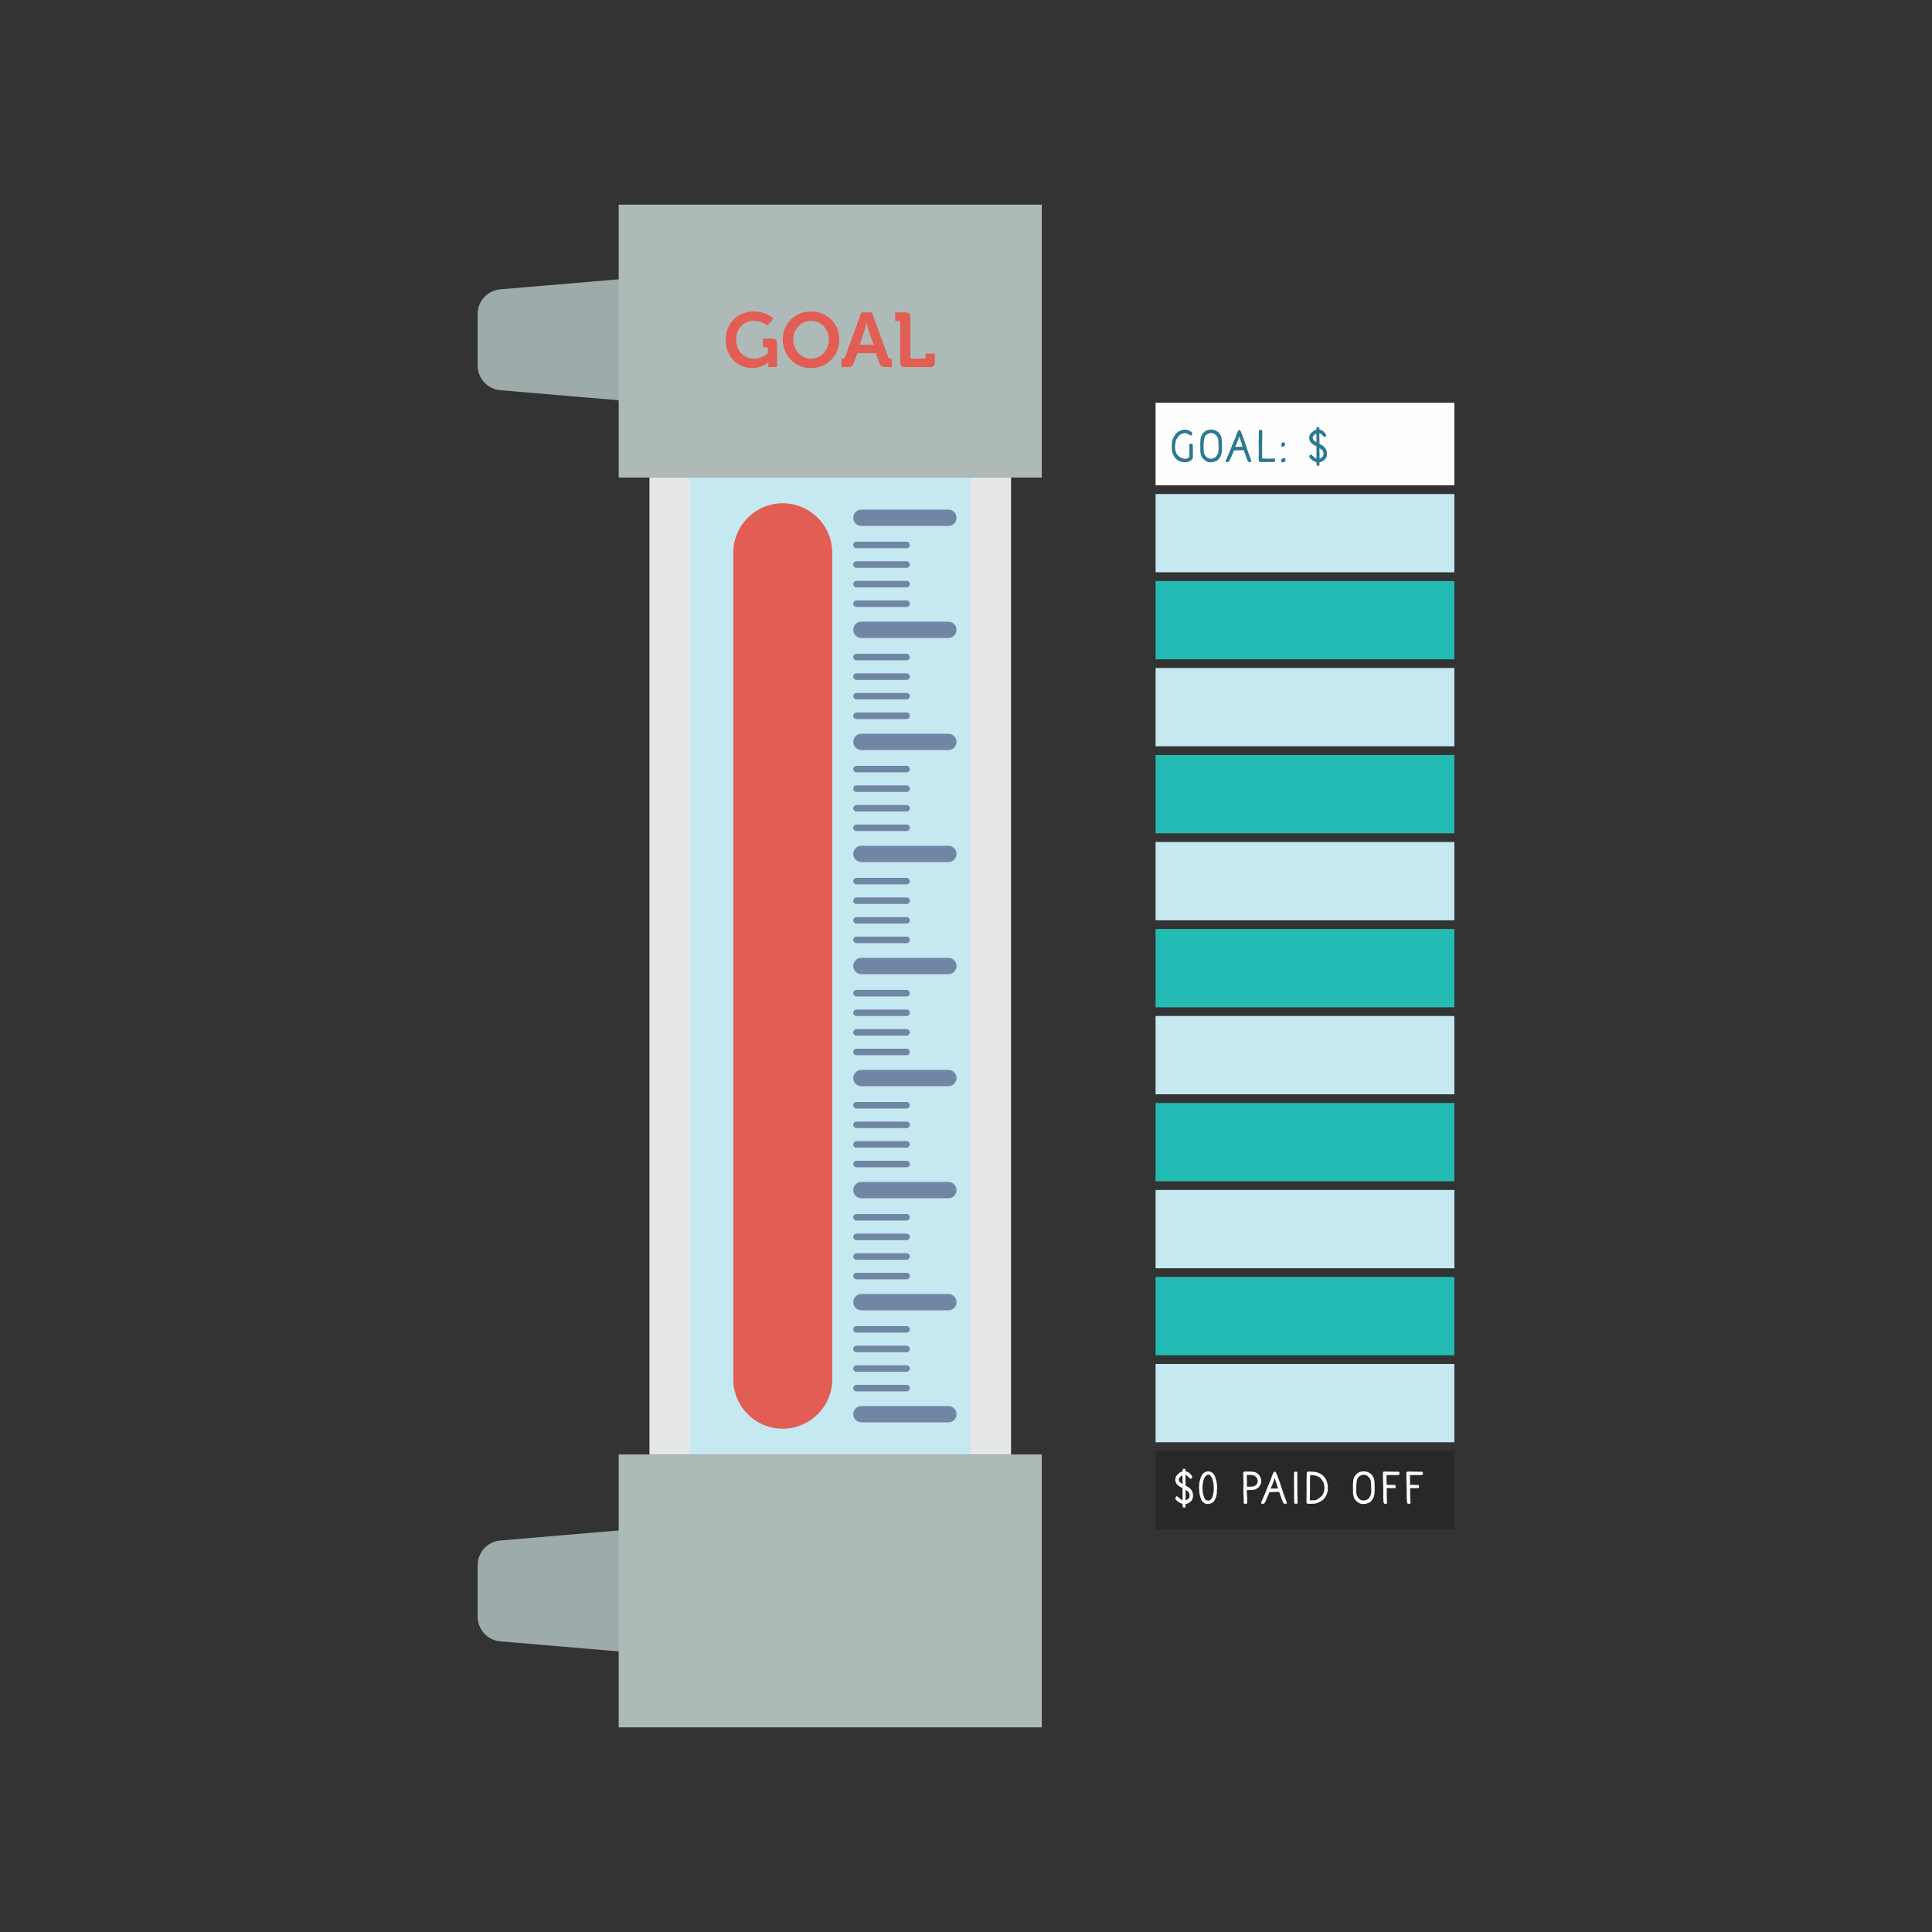 <?xml version="1.0" encoding="UTF-8"?>
<!DOCTYPE svg PUBLIC "-//W3C//DTD SVG 1.1//EN" "http://www.w3.org/Graphics/SVG/1.1/DTD/svg11.dtd">
<!-- Creator: CorelDRAW 2018 (64-Bit) -->
<svg xmlns="http://www.w3.org/2000/svg" xml:space="preserve" width="3.413in" height="3.413in" version="1.1" style="shape-rendering:geometricPrecision; text-rendering:geometricPrecision; image-rendering:optimizeQuality; fill-rule:evenodd; clip-rule:evenodd"
viewBox="0 0 3413.33 3413.33"
 xmlns:xlink="http://www.w3.org/1999/xlink">
 <rect x="0" y="0" width="3413.33" height="3413.33" fill="#333333" stroke="none"/>
 <defs>
  <style type="text/css">
   <![CDATA[
    .str0 {stroke:#FEFEFE;stroke-width:10.42;stroke-miterlimit:10}
    .fil4 {fill:none}
    .fil3 {fill:none;fill-rule:nonzero}
    .fil1 {fill:#FEFEFE;fill-rule:nonzero}
    .fil6 {fill:#E6E7E8;fill-rule:nonzero}
    .fil9 {fill:#E25D54;fill-rule:nonzero}
    .fil7 {fill:#C6E8F1;fill-rule:nonzero}
    .fil12 {fill:#C6E8F1;fill-rule:nonzero}
    .fil8 {fill:#ADBAB8;fill-rule:nonzero}
    .fil5 {fill:#9DABAA;fill-rule:nonzero}
    .fil10 {fill:#6F86A4;fill-rule:nonzero}
    .fil11 {fill:#23BCB4;fill-rule:nonzero}
    .fil2 {fill:#282828;fill-rule:nonzero}
    .fil0 {fill:#2D7893;fill-rule:nonzero}
   ]]>
  </style>
 </defs>
<symbol id="Fm2-107-0" viewBox="3838.07 -6939 1007.68 7595.46">
 <path class="fil0" d="M4813.73 475.25c-428.85,-16.31 -776.89,-368.17 -788.81,-797.17 -8.14,-292.35 136.76,-551.19 360.28,-702.94 -1.03,-12.47 -1.68,-25.06 -1.68,-37.78l0 -5118.94c0,-254.87 207.36,-462.24 462.24,-462.24l0 -295c-2.4,-0.03 -4.76,-0.18 -7.17,-0.18 -375.31,0 -682.38,307.07 -682.38,682.38l0 5170.94c-195.71,183.83 -318.14,444.78 -318.14,734.46 0,556.51 451.15,1007.68 1007.68,1007.68l0 -180.82c-10.64,0 -21.29,0.01 -32.03,-0.39z"/>
</symbol>
<symbol id="Fm3-108-0" viewBox="2136.64 -6466.92 1451.46 401.07">
 <polygon class="fil1" points="3588.09,-6065.85 2136.64,-6065.85 2136.64,-6466.92 3588.09,-6466.92 "/>
</symbol>
<symbol id="Fm4-109-0" viewBox="2136.64 -2220.24 1451.46 380.3">
 <polygon class="fil1" points="3588.09,-1839.93 2136.64,-1839.93 2136.64,-2220.24 3588.09,-2220.24 "/>
</symbol>
<symbol id="Fm6-111-0" viewBox="2136.64 -3065.42 1451.46 380.29">
 <polygon class="fil1" points="3588.09,-2685.13 2136.64,-2685.13 2136.64,-3065.42 3588.09,-3065.42 "/>
</symbol>
<symbol id="Fm5-110-0" viewBox="2136.64 -1375.06 1451.46 380.3">
 <polygon class="fil2" points="3588.09,-994.75 2136.64,-994.75 2136.64,-1375.06 3588.09,-1375.06 "/>
</symbol>
<symbol id="Fm7-112-0" viewBox="2136.64 -3910.61 1451.46 380.31">
 <polygon class="fil1" points="3588.09,-3530.31 2136.64,-3530.31 2136.64,-3910.61 3588.09,-3910.61 "/>
</symbol>
<symbol id="Fm8-113-0" viewBox="2136.64 -4755.79 1451.46 380.3">
 <polygon class="fil1" points="3588.09,-4375.49 2136.64,-4375.49 2136.64,-4755.79 3588.09,-4755.79 "/>
</symbol>
<symbol id="Fm9-114-0" viewBox="2136.64 -5600.96 1451.46 380.29">
 <polygon class="fil1" points="3588.09,-5220.67 2136.64,-5220.67 2136.64,-5600.96 3588.09,-5600.96 "/>
</symbol>
<symbol id="Fm1-105-0" viewBox="4845.76 -6938.83 5485.91 8899.54">
 <polygon class="fil2" points="4845.76,-6938.83 10331.66,-5616.66 10331.66,1960.71 4845.76,656.45 "/>
</symbol>
<symbol id="Fm10-106-0" viewBox="6209.78 -5011.43 3423.63 4153.22">
 <line class="fil3 str0" x1="6254.47" y1="-5007.21" x2="6212.83" y2= "-4977.11" />
 <line class="fil3 str0" x1="6382.99" y1="-5007.21" x2="6212.83" y2= "-4884.23" />
 <line class="fil3 str0" x1="6511.48" y1="-5007.21" x2="6212.83" y2= "-4791.37" />
 <line class="fil3 str0" x1="6640" y1="-5007.21" x2="6212.83" y2= "-4698.49" />
 <line class="fil3 str0" x1="6768.51" y1="-5007.21" x2="6212.83" y2= "-4605.61" />
 <line class="fil3 str0" x1="6897.02" y1="-5007.21" x2="6212.83" y2= "-4512.74" />
 <line class="fil3 str0" x1="7025.52" y1="-5007.21" x2="6212.83" y2= "-4419.87" />
 <line class="fil3 str0" x1="7154.04" y1="-5007.21" x2="6212.83" y2= "-4326.99" />
 <line class="fil3 str0" x1="7282.55" y1="-5007.21" x2="6212.83" y2= "-4234.11" />
 <line class="fil3 str0" x1="7411.06" y1="-5007.21" x2="6212.83" y2= "-4141.23" />
 <line class="fil3 str0" x1="7539.56" y1="-5007.21" x2="6212.83" y2= "-4048.37" />
 <line class="fil3 str0" x1="7668.07" y1="-5007.21" x2="6212.83" y2= "-3955.49" />
 <line class="fil3 str0" x1="7796.59" y1="-5007.21" x2="6212.83" y2= "-3862.61" />
 <line class="fil3 str0" x1="7925.11" y1="-5007.21" x2="6212.83" y2= "-3769.73" />
 <line class="fil3 str0" x1="8053.61" y1="-5007.21" x2="6212.83" y2= "-3676.87" />
 <line class="fil3 str0" x1="8182.11" y1="-5007.21" x2="6212.83" y2= "-3583.99" />
 <line class="fil3 str0" x1="8310.63" y1="-5007.21" x2="6212.83" y2= "-3491.11" />
 <line class="fil3 str0" x1="8439.15" y1="-5007.21" x2="6212.83" y2= "-3398.23" />
 <line class="fil3 str0" x1="8567.65" y1="-5007.21" x2="6212.83" y2= "-3305.37" />
 <line class="fil3 str0" x1="8696.16" y1="-5007.21" x2="6212.83" y2= "-3212.49" />
 <line class="fil3 str0" x1="8824.67" y1="-5007.21" x2="6212.83" y2= "-3119.61" />
 <line class="fil3 str0" x1="8953.19" y1="-5007.21" x2="6212.83" y2= "-3026.73" />
 <line class="fil3 str0" x1="9081.68" y1="-5007.21" x2="6212.83" y2= "-2933.87" />
 <line class="fil3 str0" x1="9210.19" y1="-5007.21" x2="6212.83" y2= "-2840.99" />
 <line class="fil3 str0" x1="9338.7" y1="-5007.21" x2="6212.83" y2= "-2748.11" />
 <line class="fil3 str0" x1="9467.22" y1="-5007.21" x2="6212.83" y2= "-2655.23" />
 <line class="fil3 str0" x1="9595.73" y1="-5007.21" x2="6212.83" y2= "-2562.37" />
 <line class="fil3 str0" x1="9630.36" y1="-4939.36" x2="6212.83" y2= "-2469.49" />
 <line class="fil3 str0" x1="9630.36" y1="-4846.49" x2="6212.83" y2= "-2376.61" />
 <line class="fil3 str0" x1="9630.36" y1="-4753.61" x2="6212.83" y2= "-2283.73" />
 <line class="fil3 str0" x1="9630.36" y1="-4660.74" x2="6212.83" y2= "-2190.87" />
 <line class="fil3 str0" x1="9630.36" y1="-4567.86" x2="6212.83" y2= "-2097.99" />
 <line class="fil3 str0" x1="9630.36" y1="-4474.98" x2="6212.83" y2= "-2005.1" />
 <line class="fil3 str0" x1="9630.36" y1="-4382.11" x2="6212.83" y2= "-1912.23" />
 <line class="fil3 str0" x1="9630.36" y1="-4289.24" x2="6212.83" y2= "-1819.37" />
 <line class="fil3 str0" x1="9630.36" y1="-4196.36" x2="6212.83" y2= "-1726.48" />
 <line class="fil3 str0" x1="9630.36" y1="-4103.48" x2="6212.83" y2= "-1633.61" />
 <line class="fil3 str0" x1="9630.36" y1="-4010.61" x2="6212.83" y2= "-1540.72" />
 <line class="fil3 str0" x1="9630.36" y1="-3917.74" x2="6212.83" y2= "-1447.87" />
 <line class="fil3 str0" x1="9630.36" y1="-3824.86" x2="6212.83" y2= "-1354.99" />
 <line class="fil3 str0" x1="9630.36" y1="-3731.98" x2="6212.83" y2= "-1262.1" />
 <line class="fil3 str0" x1="9630.36" y1="-3639.11" x2="6212.83" y2= "-1169.23" />
 <line class="fil3 str0" x1="9630.36" y1="-3546.24" x2="6212.83" y2= "-1076.36" />
 <line class="fil3 str0" x1="9630.36" y1="-3453.36" x2="6212.83" y2= "-983.49" />
 <line class="fil3 str0" x1="9630.36" y1="-3360.48" x2="6212.83" y2= "-890.6" />
 <line class="fil3 str0" x1="9630.36" y1="-3267.61" x2="6302.37" y2= "-862.43" />
 <line class="fil3 str0" x1="9630.36" y1="-3174.74" x2="6430.85" y2= "-862.43" />
 <line class="fil3 str0" x1="9630.36" y1="-3081.86" x2="6559.36" y2= "-862.43" />
 <line class="fil3 str0" x1="9630.36" y1="-2988.98" x2="6687.89" y2= "-862.43" />
 <line class="fil3 str0" x1="9630.36" y1="-2896.1" x2="6816.4" y2= "-862.43" />
 <line class="fil3 str0" x1="9630.36" y1="-2803.24" x2="6944.9" y2= "-862.43" />
 <line class="fil3 str0" x1="9630.36" y1="-2710.36" x2="7073.41" y2= "-862.43" />
 <line class="fil3 str0" x1="9630.36" y1="-2617.48" x2="7201.93" y2= "-862.43" />
 <line class="fil3 str0" x1="9630.36" y1="-2524.6" x2="7330.45" y2= "-862.43" />
 <line class="fil3 str0" x1="9630.36" y1="-2431.74" x2="7458.93" y2= "-862.43" />
 <line class="fil3 str0" x1="9630.36" y1="-2338.85" x2="7587.46" y2= "-862.43" />
 <line class="fil3 str0" x1="9630.36" y1="-2245.98" x2="7715.97" y2= "-862.43" />
 <line class="fil3 str0" x1="9630.36" y1="-2153.1" x2="7844.48" y2= "-862.43" />
 <line class="fil3 str0" x1="9630.36" y1="-2060.23" x2="7972.98" y2= "-862.43" />
 <line class="fil3 str0" x1="9630.36" y1="-1967.36" x2="8101.49" y2= "-862.43" />
 <line class="fil3 str0" x1="9630.36" y1="-1874.48" x2="8230" y2= "-862.43" />
 <line class="fil3 str0" x1="9630.36" y1="-1781.6" x2="8358.52" y2= "-862.43" />
 <line class="fil3 str0" x1="9630.36" y1="-1688.73" x2="8487.02" y2= "-862.43" />
 <line class="fil3 str0" x1="9630.36" y1="-1595.86" x2="8615.53" y2= "-862.43" />
 <line class="fil3 str0" x1="9630.36" y1="-1502.98" x2="8744.04" y2= "-862.43" />
 <line class="fil3 str0" x1="9630.36" y1="-1410.1" x2="8872.56" y2= "-862.43" />
 <line class="fil3 str0" x1="9630.36" y1="-1317.23" x2="9001.06" y2= "-862.43" />
 <line class="fil3 str0" x1="9630.36" y1="-1224.36" x2="9129.57" y2= "-862.43" />
 <line class="fil3 str0" x1="9630.36" y1="-1131.48" x2="9258.08" y2= "-862.43" />
 <line class="fil3 str0" x1="9630.36" y1="-1038.6" x2="9386.6" y2= "-862.43" />
 <line class="fil3 str0" x1="9630.36" y1="-945.73" x2="9515.1" y2= "-862.43" />
</symbol>
<symbol id="Fm0-104-0" viewBox="3838.08 -6940.37 2015.35 7595.46">
 <path class="fil0" d="M5520.97 -1100.48l0 -5157.52c0,-372.9 -303.19,-678.29 -675.21,-682.18 -2.4,-0.03 -4.76,-0.19 -7.17,-0.19l0 0c-375.31,0 -682.37,307.07 -682.37,682.37l0 5170.97c-195.72,183.81 -318.14,444.75 -318.14,734.44 0,556.53 451.15,1007.67 1007.68,1007.67 556.52,0 1007.67,-451.14 1007.67,-1007.67 0,-296.76 -128.33,-563.5 -332.46,-747.9z"/>
</symbol>
 <g id="Layer_x0020_1">
  <rect class="fil4" x="-0" y="-0" width="3413.33" height="3413.33"/>
  <g id="_1512455573696">
   <g>
    <path class="fil5" d="M1236.62 719.32l-352.71 -29.94c-22.67,-1.92 -40.06,-20.88 -40.06,-43.61l0 -90.96c0,-22.74 17.38,-41.7 40.06,-43.62l352.71 -29.94 0 238.07z"/>
    <path class="fil5" d="M1236.62 2929.76l-352.71 -29.94c-22.67,-1.92 -40.06,-20.87 -40.06,-43.61l0 -90.96c0,-22.74 17.38,-41.69 40.06,-43.61l352.71 -29.94 0 238.07z"/>
    <polygon class="fil6" points="1147.4,2569.69 1786.21,2569.69 1786.21,843.65 1147.4,843.65 "/>
    <polygon class="fil7" points="1218.76,2569.69 1714.85,2569.69 1714.85,843.65 1218.76,843.65 "/>
    <polygon class="fil8" points="1093.06,843.64 1840.55,843.64 1840.55,361.56 1093.06,361.56 "/>
    <polygon class="fil8" points="1093.06,3051.77 1840.55,3051.77 1840.55,2569.69 1093.06,2569.69 "/>
    <path class="fil8" d="M1382.91 889.27c-48.21,0 -87.31,39.09 -87.31,87.3l0 1460.19c0,48.21 39.1,87.3 87.31,87.3 48.21,0 87.31,-39.09 87.31,-87.3l0 -1460.19c0,-48.21 -39.11,-87.3 -87.31,-87.3z"/>
    <path class="fil9" d="M1382.91 889.27c-48.21,0 -87.31,39.09 -87.31,87.3l0 1460.19c0,48.21 39.1,87.3 87.31,87.3 48.21,0 87.31,-39.09 87.31,-87.3l0 -1460.19c0,-48.21 -39.11,-87.3 -87.31,-87.3z"/>
    <path class="fil9" d="M1331.19 550.3c23.69,0 35.23,12.26 35.23,12.26l-10.06 12.8c0,0 -10.06,-8.57 -24.76,-8.57 -16.78,0 -31.07,13.21 -31.07,32.82 0,21.11 14.4,34.05 31.72,34.05 15.41,0 24.52,-10.07 24.52,-10.07l0 -7.22c0,-2.04 -1.07,-3 -2.98,-3l-5.89 0 0 -15.12 15.65 0c6.55,0 9.28,2.72 9.28,9.12l0 41.27 -15.24 0 0 -4.63c0,-2.04 0.12,-4.08 0.12,-4.08l-0.3 0c0,0 -10.35,10.35 -28.45,10.35 -25.3,0 -46.96,-19.34 -46.96,-50.53 0,-27.78 21.07,-49.44 49.17,-49.44z"/>
    <path class="fil9" d="M1432.91 633.66c17.44,0 31.43,-14.71 31.43,-34.05 0,-18.52 -13.99,-32.69 -31.43,-32.69 -17.44,0 -31.48,14.17 -31.48,32.69 0,19.34 14.04,34.05 31.48,34.05zm0 -83.35c28.45,0 50,21.66 50,49.3 0,28.47 -21.55,50.67 -50,50.67 -28.51,0 -50,-22.2 -50,-50.67 0,-27.65 21.48,-49.3 50,-49.3z"/>
    <path class="fil9" d="M1543.31 609.14l-8.27 -24.25c-1.79,-5.31 -3.81,-14.43 -3.81,-14.43l-0.3 0c0,0 -2.02,9.13 -3.81,14.43l-8.33 24.25 24.52 0zm-56.66 24.38l2.2 0c2.32,0 3.39,-0.54 4.22,-3l28.75 -78.58 18.63 0 28.63 78.58c0.83,2.46 1.91,3 4.23,3l2.14 0 0 15.12 -10.59 0c-6.85,0 -9.29,-1.77 -11.43,-7.9l-6.01 -16.89 -32.67 0 -6.01 16.89c-2.2,6.13 -4.52,7.9 -11.31,7.9l-10.77 0 0 -15.12z"/>
    <path class="fil9" d="M1590.45 570.05c0,-1.91 -1.13,-3 -3.04,-3l-5.83 0 0 -15.11 17.44 0c6.55,0 9.29,2.86 9.29,9.26l0 69.33c0,1.91 1.07,3 2.98,3l21.13 0c1.9,0 2.97,-1.09 2.97,-3l0 -5.85 16.19 0 0 14.71c0,6.54 -2.74,9.26 -9.22,9.26l-42.67 0c-6.55,0 -9.23,-2.72 -9.23,-9.26l0 -69.33z"/>
    <path class="fil10" d="M1675.57 2512.98l-153.68 0c-7.98,0 -14.41,-6.45 -14.41,-14.41 0,-7.96 6.43,-14.42 14.41,-14.42l153.68 0c7.97,0 14.4,6.45 14.4,14.42 0,7.96 -6.43,14.41 -14.4,14.41z"/>
    <path class="fil10" d="M1601.58 2458.2l-88.39 0c-3.15,0 -5.71,-2.58 -5.71,-5.77 0,-3.19 2.56,-5.77 5.71,-5.77l88.39 0c3.22,0 5.78,2.58 5.78,5.77 0,3.19 -2.56,5.77 -5.78,5.77z"/>
    <path class="fil10" d="M1601.58 2423.61l-88.39 0c-3.15,0 -5.71,-2.58 -5.71,-5.77 0,-3.19 2.56,-5.77 5.71,-5.77l88.39 0c3.22,0 5.78,2.58 5.78,5.77 0,3.19 -2.56,5.77 -5.78,5.77z"/>
    <path class="fil10" d="M1601.58 2389.01l-88.39 0c-3.15,0 -5.71,-2.58 -5.71,-5.77 0,-3.19 2.56,-5.77 5.71,-5.77l88.39 0c3.22,0 5.78,2.58 5.78,5.77 0,3.19 -2.56,5.77 -5.78,5.77z"/>
    <path class="fil10" d="M1601.58 2354.41l-88.39 0c-3.15,0 -5.71,-2.58 -5.71,-5.77 0,-3.19 2.56,-5.77 5.71,-5.77l88.39 0c3.22,0 5.78,2.58 5.78,5.77 0,3.19 -2.56,5.77 -5.78,5.77z"/>
    <path class="fil10" d="M1675.57 2315l-153.68 0c-7.98,0 -14.41,-6.46 -14.41,-14.42 0,-7.96 6.43,-14.42 14.41,-14.42l153.68 0c7.97,0 14.4,6.46 14.4,14.42 0,7.96 -6.43,14.42 -14.4,14.42z"/>
    <path class="fil10" d="M1601.58 2260.22l-88.39 0c-3.15,0 -5.71,-2.58 -5.71,-5.76 0,-3.19 2.56,-5.77 5.71,-5.77l88.39 0c3.22,0 5.78,2.58 5.78,5.77 0,3.18 -2.56,5.76 -5.78,5.76z"/>
    <path class="fil10" d="M1601.58 2225.63l-88.39 0c-3.15,0 -5.71,-2.58 -5.71,-5.76 0,-3.19 2.56,-5.77 5.71,-5.77l88.39 0c3.22,0 5.78,2.58 5.78,5.77 0,3.18 -2.56,5.76 -5.78,5.76z"/>
    <path class="fil10" d="M1601.58 2191.03l-88.39 0c-3.15,0 -5.71,-2.58 -5.71,-5.76 0,-3.19 2.56,-5.77 5.71,-5.77l88.39 0c3.22,0 5.78,2.58 5.78,5.77 0,3.18 -2.56,5.76 -5.78,5.76z"/>
    <path class="fil10" d="M1601.58 2156.43l-88.39 0c-3.15,0 -5.71,-2.59 -5.71,-5.77 0,-3.19 2.56,-5.77 5.71,-5.77l88.39 0c3.22,0 5.78,2.58 5.78,5.77 0,3.18 -2.56,5.77 -5.78,5.77z"/>
    <path class="fil10" d="M1675.57 2117.03l-153.68 0c-7.98,0 -14.41,-6.45 -14.41,-14.42 0,-7.96 6.43,-14.41 14.41,-14.41l153.68 0c7.97,0 14.4,6.45 14.4,14.41 0,7.96 -6.43,14.42 -14.4,14.42z"/>
    <path class="fil10" d="M1601.58 2062.25l-88.39 0c-3.15,0 -5.71,-2.57 -5.71,-5.76 0,-3.19 2.56,-5.77 5.71,-5.77l88.39 0c3.22,0 5.78,2.58 5.78,5.77 0,3.19 -2.56,5.76 -5.78,5.76z"/>
    <path class="fil10" d="M1601.58 2027.65l-88.39 0c-3.15,0 -5.71,-2.57 -5.71,-5.76 0,-3.19 2.56,-5.77 5.71,-5.77l88.39 0c3.22,0 5.78,2.58 5.78,5.77 0,3.19 -2.56,5.76 -5.78,5.76z"/>
    <path class="fil10" d="M1601.58 1993.06l-88.39 0c-3.15,0 -5.71,-2.58 -5.71,-5.77 0,-3.19 2.56,-5.77 5.71,-5.77l88.39 0c3.22,0 5.78,2.58 5.78,5.77 0,3.19 -2.56,5.77 -5.78,5.77z"/>
    <path class="fil10" d="M1601.58 1958.46l-88.39 0c-3.15,0 -5.71,-2.58 -5.71,-5.77 0,-3.19 2.56,-5.77 5.71,-5.77l88.39 0c3.22,0 5.78,2.58 5.78,5.77 0,3.19 -2.56,5.77 -5.78,5.77z"/>
    <path class="fil10" d="M1675.57 1919.05l-153.68 0c-7.98,0 -14.41,-6.45 -14.41,-14.41 0,-7.96 6.43,-14.41 14.41,-14.41l153.68 0c7.97,0 14.4,6.45 14.4,14.41 0,7.96 -6.43,14.41 -14.4,14.41z"/>
    <path class="fil10" d="M1601.58 1864.27l-88.39 0c-3.15,0 -5.71,-2.57 -5.71,-5.76 0,-3.19 2.56,-5.77 5.71,-5.77l88.39 0c3.22,0 5.78,2.58 5.78,5.77 0,3.19 -2.56,5.76 -5.78,5.76z"/>
    <path class="fil10" d="M1601.58 1829.68l-88.39 0c-3.15,0 -5.71,-2.58 -5.71,-5.77 0,-3.19 2.56,-5.77 5.71,-5.77l88.39 0c3.22,0 5.78,2.58 5.78,5.77 0,3.19 -2.56,5.77 -5.78,5.77z"/>
    <path class="fil10" d="M1601.58 1795.08l-88.39 0c-3.15,0 -5.71,-2.58 -5.71,-5.77 0,-3.19 2.56,-5.77 5.71,-5.77l88.39 0c3.22,0 5.78,2.58 5.78,5.77 0,3.19 -2.56,5.77 -5.78,5.77z"/>
    <path class="fil10" d="M1601.58 1760.48l-88.39 0c-3.15,0 -5.71,-2.58 -5.71,-5.77 0,-3.19 2.56,-5.77 5.71,-5.77l88.39 0c3.22,0 5.78,2.58 5.78,5.77 0,3.19 -2.56,5.77 -5.78,5.77z"/>
    <path class="fil10" d="M1675.57 1721.07l-153.68 0c-7.98,0 -14.41,-6.45 -14.41,-14.41 0,-7.96 6.43,-14.42 14.41,-14.42l153.68 0c7.97,0 14.4,6.46 14.4,14.42 0,7.96 -6.43,14.41 -14.4,14.41z"/>
    <path class="fil10" d="M1601.58 1666.3l-88.39 0c-3.15,0 -5.71,-2.59 -5.71,-5.77 0,-3.19 2.56,-5.77 5.71,-5.77l88.39 0c3.22,0 5.78,2.58 5.78,5.77 0,3.18 -2.56,5.77 -5.78,5.77z"/>
    <path class="fil10" d="M1601.58 1631.7l-88.39 0c-3.15,0 -5.71,-2.58 -5.71,-5.77 0,-3.19 2.56,-5.77 5.71,-5.77l88.39 0c3.22,0 5.78,2.58 5.78,5.77 0,3.19 -2.56,5.77 -5.78,5.77z"/>
    <path class="fil10" d="M1601.58 1597.11l-88.39 0c-3.15,0 -5.71,-2.58 -5.71,-5.77 0,-3.19 2.56,-5.77 5.71,-5.77l88.39 0c3.22,0 5.78,2.58 5.78,5.77 0,3.19 -2.56,5.77 -5.78,5.77z"/>
    <path class="fil10" d="M1601.58 1562.51l-88.39 0c-3.15,0 -5.71,-2.58 -5.71,-5.77 0,-3.19 2.56,-5.77 5.71,-5.77l88.39 0c3.22,0 5.78,2.58 5.78,5.77 0,3.19 -2.56,5.77 -5.78,5.77z"/>
    <path class="fil10" d="M1675.57 1523.11l-153.68 0c-7.98,0 -14.41,-6.45 -14.41,-14.42 0,-7.96 6.43,-14.41 14.41,-14.41l153.68 0c7.97,0 14.4,6.45 14.4,14.41 0,7.96 -6.43,14.42 -14.4,14.42z"/>
    <path class="fil10" d="M1601.58 1468.32l-88.39 0c-3.15,0 -5.71,-2.58 -5.71,-5.76 0,-3.19 2.56,-5.76 5.71,-5.76l88.39 0c3.22,0 5.78,2.57 5.78,5.76 0,3.18 -2.56,5.76 -5.78,5.76z"/>
    <path class="fil10" d="M1601.58 1433.72l-88.39 0c-3.15,0 -5.71,-2.57 -5.71,-5.76 0,-3.19 2.56,-5.77 5.71,-5.77l88.39 0c3.22,0 5.78,2.58 5.78,5.77 0,3.19 -2.56,5.76 -5.78,5.76z"/>
    <path class="fil10" d="M1601.58 1399.13l-88.39 0c-3.15,0 -5.71,-2.57 -5.71,-5.76 0,-3.19 2.56,-5.77 5.71,-5.77l88.39 0c3.22,0 5.78,2.58 5.78,5.77 0,3.19 -2.56,5.76 -5.78,5.76z"/>
    <path class="fil10" d="M1601.58 1364.54l-88.39 0c-3.15,0 -5.71,-2.58 -5.71,-5.77 0,-3.19 2.56,-5.77 5.71,-5.77l88.39 0c3.22,0 5.78,2.58 5.78,5.77 0,3.19 -2.56,5.77 -5.78,5.77z"/>
    <path class="fil10" d="M1675.57 1325.13l-153.68 0c-7.98,0 -14.41,-6.45 -14.41,-14.41 0,-7.96 6.43,-14.41 14.41,-14.41l153.68 0c7.97,0 14.4,6.45 14.4,14.41 0,7.96 -6.43,14.41 -14.4,14.41z"/>
    <path class="fil10" d="M1601.58 1270.35l-88.39 0c-3.15,0 -5.71,-2.57 -5.71,-5.76 0,-3.19 2.56,-5.77 5.71,-5.77l88.39 0c3.22,0 5.78,2.58 5.78,5.77 0,3.19 -2.56,5.76 -5.78,5.76z"/>
    <path class="fil10" d="M1601.58 1235.76l-88.39 0c-3.15,0 -5.71,-2.58 -5.71,-5.77 0,-3.19 2.56,-5.77 5.71,-5.77l88.39 0c3.22,0 5.78,2.58 5.78,5.77 0,3.19 -2.56,5.77 -5.78,5.77z"/>
    <path class="fil10" d="M1601.58 1201.16l-88.39 0c-3.15,0 -5.71,-2.58 -5.71,-5.77 0,-3.19 2.56,-5.77 5.71,-5.77l88.39 0c3.22,0 5.78,2.58 5.78,5.77 0,3.19 -2.56,5.77 -5.78,5.77z"/>
    <path class="fil10" d="M1601.58 1166.56l-88.39 0c-3.15,0 -5.71,-2.58 -5.71,-5.77 0,-3.19 2.56,-5.77 5.71,-5.77l88.39 0c3.22,0 5.78,2.58 5.78,5.77 0,3.19 -2.56,5.77 -5.78,5.77z"/>
    <path class="fil10" d="M1675.57 1127.15l-153.68 0c-7.98,0 -14.41,-6.45 -14.41,-14.41 0,-7.96 6.43,-14.42 14.41,-14.42l153.68 0c7.97,0 14.4,6.46 14.4,14.42 0,7.96 -6.43,14.41 -14.4,14.41z"/>
    <path class="fil10" d="M1601.58 1072.38l-88.39 0c-3.15,0 -5.71,-2.58 -5.71,-5.77 0,-3.18 2.56,-5.76 5.71,-5.76l88.39 0c3.22,0 5.78,2.58 5.78,5.76 0,3.19 -2.56,5.77 -5.78,5.77z"/>
    <path class="fil10" d="M1601.58 1037.78l-88.39 0c-3.15,0 -5.71,-2.58 -5.71,-5.77 0,-3.19 2.56,-5.77 5.71,-5.77l88.39 0c3.22,0 5.78,2.58 5.78,5.77 0,3.19 -2.56,5.77 -5.78,5.77z"/>
    <path class="fil10" d="M1601.58 1003.18l-88.39 0c-3.15,0 -5.71,-2.58 -5.71,-5.77 0,-3.19 2.56,-5.77 5.71,-5.77l88.39 0c3.22,0 5.78,2.58 5.78,5.77 0,3.19 -2.56,5.77 -5.78,5.77z"/>
    <path class="fil10" d="M1601.58 968.58l-88.39 0c-3.15,0 -5.71,-2.58 -5.71,-5.77 0,-3.19 2.56,-5.77 5.71,-5.77l88.39 0c3.22,0 5.78,2.58 5.78,5.77 0,3.19 -2.56,5.77 -5.78,5.77z"/>
    <path class="fil10" d="M1675.57 929.18l-153.68 0c-7.98,0 -14.41,-6.45 -14.41,-14.42 0,-7.96 6.43,-14.41 14.41,-14.41l153.68 0c7.97,0 14.4,6.45 14.4,14.41 0,7.96 -6.43,14.42 -14.4,14.42z"/>
   </g>
   <g>
    <polygon class="fil1" points="2569.48,857.41 2041.58,857.41 2041.58,711.54 2569.48,711.54 "/>
    <polygon class="fil11" points="2569.48,2394.39 2041.58,2394.39 2041.58,2256.07 2569.48,2256.07 "/>
    <polygon class="fil2" points="2569.48,2701.79 2041.58,2701.79 2041.58,2563.47 2569.48,2563.47 "/>
    <polygon class="fil11" points="2569.48,2086.99 2041.58,2086.99 2041.58,1948.68 2569.48,1948.68 "/>
    <polygon class="fil11" points="2569.48,1779.6 2041.58,1779.6 2041.58,1641.28 2569.48,1641.28 "/>
    <polygon class="fil11" points="2569.48,1472.2 2041.58,1472.2 2041.58,1333.89 2569.48,1333.89 "/>
    <polygon class="fil11" points="2569.48,1164.81 2041.58,1164.81 2041.58,1026.49 2569.48,1026.49 "/>
    <g>
     <polygon class="fil12" points="2569.48,2548.09 2041.58,2548.09 2041.58,2409.77 2569.48,2409.77 "/>
     <polygon class="fil12" points="2569.48,2240.69 2041.58,2240.69 2041.58,2102.37 2569.48,2102.37 "/>
     <polygon class="fil12" points="2569.48,1933.3 2041.58,1933.3 2041.58,1794.98 2569.48,1794.98 "/>
     <polygon class="fil12" points="2569.48,1625.9 2041.58,1625.9 2041.58,1487.58 2569.48,1487.58 "/>
     <polygon class="fil12" points="2569.48,1318.51 2041.58,1318.51 2041.58,1180.19 2569.48,1180.19 "/>
     <polygon class="fil12" points="2569.48,1011.11 2041.58,1011.11 2041.58,872.8 2569.48,872.8 "/>
    </g>
    <path class="fil1" d="M2105.77 2611.22c0.75,-1.59 1.05,-1.98 -0.45,-4.32 -0.93,-1.37 -4.31,-4.7 -4.31,-4.7l-0.6 -0.45c-1.46,-0.93 -3.2,-1.89 -5.93,-2.13l0 -2.13c-0.06,-1.29 -0.15,-2.43 -1.89,-2.43l-0.54 -0.06c-2.73,-0.24 -2.94,1.35 -2.94,3.09l-0.09 0.24 0 1.53c-1.14,0.21 -2.19,0.52 -3.09,0.96 -3.35,1.76 -6.59,5 -8.12,7.43 -0.6,0.92 -1.5,3.72 -1.29,7.58 0.24,1.67 0.69,2.81 1.14,3.87 1.53,3.26 4.1,5.22 7.73,7.34 0.3,0.24 1.37,0.75 2.28,1.14l1.2 0.69 0.39 0.15 0 20.69c-0.09,0.15 -0.09,0.6 -0.09,1.05 -0.51,-0.15 -1.05,-0.45 -1.5,-0.75l-0.6 -0.54c-1.07,-0.75 -1.91,-1.35 -2.81,-2.11l-1.29 -1.07 -1.05 -0.99c-0.24,-0.22 -1.14,-1.06 -1.29,-1.14 -1.07,-0.96 -2.13,-1.14 -3.41,0.93 -0.54,0.9 -0.75,1.5 -0.75,2.28 0,0.82 0.37,1.29 1.14,2.19l0.67 0.75 3.35 3.03c0.52,0.39 1.74,1.29 3.54,2.13 0.69,0.54 2.36,0.99 4.1,1.29l0 3.42c0,3.41 2.28,3.33 3.03,3.33 2.57,0 2.19,-1.05 2.28,-3.33l0 -3.03c5,-0.63 7.65,-3.03 10.22,-5.61 2.28,-2.43 3.18,-5.93 2.96,-10.09 -0.09,-1.81 -0.39,-3.7 -0.78,-4.77 -0.81,-2.72 -2.94,-5.76 -5.22,-7.73 -1.82,-1.14 -4.46,-2.79 -7.19,-4.38l0 -4.1c0,-0.36 0,-3.03 -0.09,-4.53 0,-0.62 0,-2.28 -0.06,-2.9l0 -6.74 0 -0.45c0.21,0.09 0.54,0.15 0.6,0.15l1.38 0.78 2.25 1.59c0.99,0.99 1.59,1.65 1.59,1.65 0.99,1.22 1.37,1.44 2.13,2.06 0.78,0.6 1.74,1.2 3.42,-0.83zm-11.06 32.65c0,-1.74 0,-6.21 -0.15,-8.85l0 -2.9 0.6 0.47c0.15,0.21 0.83,0.6 1.05,0.75l1.29 0.84c0.69,0.36 1.07,0.67 1.29,0.9 1.76,1.74 2.66,4.02 2.81,5.99l0 2.88c-0.24,2.04 -1.52,3.41 -2.28,4.08 -1.14,1.14 -2.04,1.68 -2.58,1.83l-0.21 0.06 -0.39 0.09c-0.24,0.09 -0.39,0.09 -0.39,0.09l-0.9 0.3c-0.09,0.06 -0.15,0.06 -0.24,0.06 0,-2.43 0.09,-6.06 0.09,-6.59zm-5.46 -21.97c-1.89,-1.14 -3.78,-2.49 -5.07,-3.72 -0.93,-1.35 -1.91,-3.93 -1.44,-5.22 0.52,-1.97 2.73,-4.55 4.53,-5.6 0.54,-0.3 1.14,-0.6 1.74,-0.84 0,2.28 0.09,5.54 0.15,6.44 0.09,1.2 0.09,2.43 0.09,3.48l0 2.21c0,0.07 0.07,0.15 0.07,0.22l-0.07 1.89 0 1.14zm60.46 -1.44l-0.3 -2.34 -0.06 -0.3 -0.09 -0.45c0,-0.09 -0.06,-0.54 -0.15,-0.62 -0.3,-1.2 -1.05,-3.93 -1.89,-6.44 0,-0.15 -0.24,-0.75 -0.39,-1.05l-0.3 -0.69c-0.3,-0.99 -1.05,-2.64 -1.74,-3.48 -0.08,0 -0.54,-0.69 -0.6,-0.75 -0.39,-0.69 -1.07,-1.37 -1.91,-2.04 0,0 -1.89,-1.37 -4.23,-2.36 -1.22,-0.45 -2.88,-0.45 -3.87,-0.37 -1.44,0.07 -2.81,0.15 -3.78,0.6l-2.13 1.14c-1.59,0.9 -2.58,1.89 -3.26,2.64l-0.3 0.3 -0.6 0.77 -0.6 0.9 -0.99 2.13 -0.3 0.45c-0.69,1.29 -1.07,2.04 -1.14,2.49 -0.54,1.59 -1.44,4.77 -1.67,5.99 -0.3,1.35 -0.54,4.02 -0.6,5.3l-0.09 1.29c0,0.06 -0.06,0.36 -0.15,0.69 -0.06,0.6 -0.15,1.59 -0.15,2.64l0 2.58c0,1.29 0.24,4.02 0.45,5.46l0.08 2.13 0.24 1.65 0.15 0.77c0,0.3 0.06,0.37 0.06,0.45 0.24,1.2 0.45,2.19 0.69,2.73 0,0.21 0.07,0.3 0.07,0.3l1.14 3.72 0.24 0.52 0.06 0.47 0.32 0.81 0.6 1.29 0.37 0.78 0.3 0.67 1.37 1.91c0.84,0.82 2.04,1.81 3.26,2.34l1.59 0.99c0.07,0.06 0.6,0.22 1.06,0.3 0.9,0.3 2.13,0.45 3.63,0.45 2.66,0 4.49,-0.75 6.14,-1.5 0.99,-0.47 2.66,-1.52 3.11,-1.98 0.9,-0.99 1.83,-2.04 1.83,-2.04l1.44 -2.36c0.75,-1.5 1.2,-2.73 1.29,-3.24l0.82 -2.43 0.24 -0.69c0.3,-0.84 0.54,-1.98 0.69,-3.11 0.07,-0.15 0.15,-0.67 0.15,-0.9 0.21,-2.34 0.3,-7.13 0.3,-7.13l0 -0.3c0.15,-1.05 0.15,-2.49 0.15,-3.09l0 -2.28c0,-0.99 -0.15,-3.18 -0.39,-4.77l-0.15 -0.93zm-15.77 -14.99c0.39,-0.09 0.84,-0.15 1.29,-0.15l0.77 0.15c2.34,0.51 3.54,2.94 4.02,3.63l1.44 2.58 0.45 1.29 0.3 0.84 0.15 1.06 0.3 1.14 0.39 0.83 0.22 0.6 0.24 0.84c0,0.3 0.06,1.05 0.15,1.35 0,0.77 0.24,2.36 0.45,2.88 0.15,0.47 0.15,0.99 0.15,1.29l0.09 7.73c0.15,2.88 -0.6,7.05 -1.37,10.46 -0.07,0.09 -0.15,0.3 -0.15,0.39l-0.45 1.5c-0.24,0.84 -0.99,2.43 -1.35,3.11 -0.47,0.9 -0.92,1.68 -1.76,2.19 -0.15,0.15 -0.52,0.54 -0.75,0.69 -1.14,0.69 -2.19,1.05 -2.88,1.29 -0.75,0.15 -1.2,0.07 -1.59,0l-0.69 -0.08c-0.69,-0.07 -2.04,-0.6 -2.73,-0.9 -0.15,0 -0.84,-0.69 -1.35,-1.29 -0.54,-0.75 -0.93,-1.5 -0.93,-1.5l-0.3 -0.62 -0.37 -0.9 -0.47 -1.2c-0.45,-1.14 -0.75,-2.13 -1.11,-3.87l-0.24 -0.62c-0.3,-0.67 -0.6,-1.59 -0.75,-2.73l0 -0.52c-0.24,-1.74 -0.54,-4.17 -0.54,-5.69 0,-1.59 -0.24,-5.46 0.09,-7.11l0.22 -1.14c0,-0.09 0,-0.24 0.08,-0.47 0,-0.07 0.07,-0.22 0.07,-0.3l0.3 -2.49 0 -0.39c0,-0.15 0,-0.3 0.09,-0.9l0.52 -2.13c0.17,-0.84 0.62,-2.28 1.14,-3.48 0,-0.09 0,-0.15 0.09,-0.3l0.3 -0.69c0,-0.08 0.09,-0.24 0.15,-0.39l0.24 -0.52 1.06 -1.67 0.15 -0.15c1.14,-1.89 2.73,-3.11 4.92,-3.63zm72.6 27.04c0.54,0 2.49,-0.06 3.57,-0.15 1.29,-0.07 2.43,-0.07 3.56,-0.07 3.24,0 7.71,-2.43 9.84,-4.49 1.44,-1.44 3.72,-4.46 4.56,-8.09 0.06,-0.09 0.15,-0.54 0.15,-0.75 0.24,-0.99 0.24,-3.11 0,-4.17 -0.24,-2.21 -1.14,-4.55 -2.04,-5.93 -1.52,-2.57 -2.28,-3.84 -4.4,-5.52 -1.74,-1.29 -4.02,-2.51 -6.51,-2.88 -2.06,-0.39 -5.76,-0.6 -9.32,-0.6 -0.15,0.06 -1.44,0 -1.44,0l-4.85 0.06c-2.58,0 -3.18,0.9 -3.18,3.03l0 0.99c0.15,0.39 0.15,3.72 0.15,5.46l0 3.8c0,0.3 0.06,1.59 0.15,2.19l0 0.37c0,0.32 0.06,0.62 0.06,0.69 0.09,0.45 0.09,1.07 0.09,1.29l0 5.39c0,1.2 -0.09,5.07 -0.15,7.26l0 5.84c0,1.52 0.06,4.85 0.3,6.81 0.15,1.53 0.24,4.34 0.24,5.84 0,1.37 0,3.11 -0.09,4.56 0,3.24 0.99,3.33 2.96,3.41 3.09,0 3.33,-0.77 3.33,-1.91l0 -5.31c0,-1.5 0,-3.78 -0.15,-5.37l-0.24 -2.19c-0.22,-2.43 -0.37,-4.94 -0.37,-6.98l0 -2.58c0.37,-0.06 0.45,0 0.67,0l3.11 0zm6.06 -6.21c-1.35,0.22 -2.64,0.22 -4.38,0.22l-5.24 0 0 -1.14c0,-1.06 0,-1.96 0.09,-3.09l0 -3.48c0,-0.08 0.07,-0.15 0.07,-0.24l0 -0.69c0,-0.69 -0.07,-2.04 -0.15,-3.03l0 -0.84c-0.06,-0.75 -0.06,-1.89 -0.06,-2.64 0,-0.69 0,-1.98 -0.09,-2.73 -0.06,-0.09 -0.06,-1.98 -0.06,-2.73l0.45 0c0.3,0 0.37,-0.09 0.45,-0.09 0.69,-0.06 1.29,-0.06 1.83,-0.06 3.09,0 6.66,0.15 8.55,0.69 1.74,0.45 4.17,1.96 5.24,3.09 0.99,0.99 2.73,4.02 2.73,7.04 0,0.6 0,1.14 -0.24,2.06 -0.15,0.67 -0.45,1.8 -0.69,2.04l-0.6 1.29c-0.07,0.21 -0.22,0.45 -0.45,0.67l-0.75 0.77 -0.69 0.45c-0.75,0.75 -2.34,1.59 -3.33,2.04 -0.15,-0.06 -1.44,0.3 -1.59,0.39l-1.07 0zm35.76 -21.28l-0.6 1.35 -0.32 0.83 -0.3 0.75c-0.07,0.3 -0.22,0.69 -0.22,0.69l-0.24 0.75 -0.99 2.73c-0.06,0.15 -0.06,0.3 -0.06,0.3l-0.39 1.29c-0.07,0.15 -0.39,0.93 -0.45,1.22l-0.3 0.75c-0.15,0.3 -0.45,0.75 -0.54,1.06 -0.21,0.24 -0.69,1.14 -0.83,1.67 -0.45,0.99 -1.06,2.58 -1.06,2.79l-0.54 1.29 -1.65 3.56c-0.09,0.15 -0.09,0.24 -0.09,0.24 -0.06,0.07 -0.06,0.15 -0.06,0.22l-0.24 0.54c-0.09,0.15 -0.15,0.3 -0.15,0.45 -0.3,0.6 -0.9,1.98 -1.05,2.73l-0.09 0.24c0,0.06 -0.09,0.15 -0.09,0.21 0,0.15 -0.06,0.32 -0.15,0.47l-0.3 0.75 -1.05 2.88 -1.22 3.03 -1.2 2.72 -0.84 1.68 -0.75 1.89c-0.54,1.35 -0.9,2.58 -1.2,2.94 -0.17,0.39 -0.54,1.14 -0.69,1.61l-0.83 1.65c-0.09,0.15 -0.09,0.3 -0.09,0.3 -0.07,0.15 -0.07,0.24 -0.07,0.24 -0.08,0.06 -0.15,0.3 -0.15,0.37l-0.3 0.62 -0.54 0.99 -0.24 0.6c-0.15,0.15 -0.21,0.52 -0.21,0.6 -0.45,1.82 -0.15,2.49 1.14,2.72 0,0 0.9,0 0.99,0l0.9 0c1.68,0 2.34,-0.3 3.18,-1.74l1.44 -2.66 0.39 -1.05 0.22 -0.45c0.62,-1.22 1.29,-2.73 1.82,-4.02l0.45 -1.22 0.93 -2.11c0,0 0.06,-0.09 0.21,-0.39l0.3 -0.69c0.45,-0.6 1.14,-2.43 1.52,-3.63 0.15,-0.6 0.3,-1.06 0.54,-1.53 0.15,-0.52 0.3,-0.67 0.37,-0.81 0,-0.09 0.54,0 0.6,-0.09 2.57,-0.24 11.38,-0.45 16.67,-0.54l0.69 1.52 0.54 1.89c0.24,1.05 0.6,2.28 1.14,3.48 0.07,0.3 0.3,0.62 0.45,0.99l0.69 1.83 0.21 0.54 0.47 1.59 0.22 0.52c0,0.24 0.15,0.62 0.15,0.62l0.75 1.65 0.47 1.14 0.21 0.6c0,0.09 0.15,0.39 0.24,0.45l0.84 1.91c0.22,1.14 0.97,2.11 2.64,2.11l0.3 0.08 0.45 0c2.43,0.09 3.57,-0.3 2.96,-2.13l-0.84 -2.57 -0.3 -0.84c-0.09,-0.3 -0.3,-0.67 -0.39,-0.97l-0.15 -0.32c0,-0.06 -0.06,-0.21 -0.06,-0.3l-0.3 -1.29 -1.37 -3.39 -0.22 -0.69c-0.69,-1.44 -1.44,-3.26 -1.44,-3.48l-0.54 -1.67 -0.6 -1.83 -0.83 -2.57 -0.3 -0.82 -2.96 -8.87 -0.54 -1.52 -0.37 -1.14 -0.92 -2.88 -0.9 -2.58 -0.39 -1.05 -2.56 -6.98c-2.81,-7.26 -3.8,-8.93 -5.15,-8.93 -0.84,0 -1.83,0.99 -2.67,2.58l-0.9 1.59 -0.3 0.93zm4.17 7.65l0.75 3.03 1.52 4.08c0.22,0.77 0.45,1.76 0.6,1.91l0.69 2.04 0.9 2.79c0,0.24 0.21,0.69 0.21,0.69l0.78 2.57c-4.02,0.15 -5.91,0.15 -9.93,0.15l-3.2 0c0.32,-0.9 1.44,-3.26 1.82,-4.17l0.9 -2.04 0.54 -1.07c0,-0.06 0.09,-0.15 0.09,-0.22l0.6 -1.67 0.75 -2.11 0.45 -1.37c0,-0.09 0.3,-0.54 0.39,-0.69l0.39 -1.2c0,0 0.52,-1.98 0.75,-2.73 0.07,-0.24 0.45,-1.29 0.45,-1.52 0,0.24 0.45,1.14 0.54,1.52zm39.61 -9.86c0,-2.34 -0.15,-2.58 -2.88,-2.79 -2.04,-0.15 -3.03,0.15 -3.03,2.28l0 4.77c0,0.15 -0.06,0.3 -0.06,0.37l0 0.84c-0.09,0.45 -0.09,1.22 -0.09,1.22l0 1.95c0.09,1.22 0.09,2.43 0.09,3.5 0,0.3 0,1.35 0.06,1.96 0.09,0.47 0.15,1.29 0.09,1.59l0 2.21c-0.09,0.91 -0.15,2.58 -0.15,2.94 0,2.36 0.06,4.7 0.15,6.98 0.06,1.89 0.06,3.78 0.06,5.67 0,0.39 0,3.05 -0.06,4.49 -0.09,1.29 -0.09,2.19 -0.09,2.88 0,1.35 0.09,4.62 0.24,6.51l0 2.28 0.06 0.3c0,2.96 0,4.1 3.11,4.1 3.03,0 2.96,-0.99 2.88,-3.56l0 -1.22c0,-0.07 0,-0.84 -0.08,-1.29l-0.07 -0.75c0,-0.3 0,-1.14 -0.15,-1.89l0 -1.14c0.06,-0.39 0.06,-1.05 0.06,-1.37 0.09,-0.52 0,-1.59 -0.06,-2.11l0 -0.3c-0.09,-0.39 -0.09,-0.47 -0.09,-0.84l0 -14.71c0,-2.11 0,-9.24 -0.15,-13.19 -0.06,-2.19 -0.06,-2.19 -0.06,-2.25l0 -0.84c0.06,-0.75 0.06,-1.98 0.06,-2.28 0,-0.6 0,-1.35 0.09,-2.04 0.06,-1.07 0.15,-2.88 0.06,-3.95l0 -0.3zm16.07 50.84c0,2.43 0.75,3.11 3.26,3.2 0.97,-0.09 3.24,-0.09 3.54,0 2.43,0 6.44,-0.17 8.57,-0.47 4.77,-0.75 10.31,-4.08 13.64,-6.51l0.99 -0.84 1.2 -1.44c0.15,-0.15 0.3,-0.54 0.45,-0.69l0.47 -0.52 0.91 -1.37 0.45 -0.54 0.6 -0.97 0.3 -0.69 0.32 -0.54 0.3 -0.6 0.67 -1.53c0.47,-0.9 0.92,-1.95 1.07,-2.79l0.69 -2.96 0.22 -2.64c0.15,-1.22 0.24,-3.26 0.15,-4.02l0 -0.3c0,-1.44 -0.22,-3.72 -0.6,-5.24l-0.24 -1.29 -0.22 -0.9c-1.07,-3.57 -2.28,-6.66 -3.56,-8.42l-2.04 -2.41 -0.77 -0.92c-3.54,-3.63 -7.94,-6.51 -14.91,-7.65 -3.35,-0.45 -6.38,-0.69 -10.24,-0.69l-1.59 0c-3.63,-0.06 -3.26,2.28 -3.18,3.11l0 0.3c-0.08,0.22 -0.08,0.39 -0.08,0.39l0 2.49 -0.07 0.24 0 3.39 -0.15 5.46 0 22.59c-0.09,3.78 -0.15,8.04 -0.15,11.73l0 4.02zm12.2 -3.03c0,0 -3.87,0.15 -6.15,0.15l0 -12.05c0.09,-3.09 0.15,-6.36 0.15,-9.39l0 -7.28c-0.07,-0.9 -0.07,-2.28 -0.07,-3.18 0,-1.06 0.07,-2.19 0.15,-3.57l0 -3.18c0,-0.07 0.07,-0.15 0.07,-0.22l0 -0.99c0.09,-0.69 0.15,-3.5 0.15,-4.85 0.3,-0.09 0.69,-0.09 0.93,0l2.57 0.15c0.45,-0.08 3.93,0.3 4.69,0.54l1.07 0.3 0.75 0.22c0.22,0.09 0.39,0.15 0.6,0.15 0.09,0.09 0.24,0.09 0.54,0.09 0.07,0 0.3,0.06 0.37,0.06 0.09,0.09 0.32,0.17 0.39,0.17 0.24,0.06 0.45,0.15 0.54,0.15 0,0 0.3,0.15 0.45,0.15 1.35,0.67 3.48,1.96 5.16,3.18 0,0.06 0.3,0.15 0.36,0.21l0.99 1.44 0.24 0.32c0.69,0.91 1.35,1.81 1.59,2.19l1.2 1.98 0.99 2.11c0.62,1.59 1.14,3.5 1.59,5.69l0 0.75c0.09,0.39 0.15,0.93 0.15,1.44l0 1.98c0,0.06 -0.06,0.24 -0.06,0.3 0,0.75 -0.24,3.26 -0.39,3.87 -0.75,3.72 -1.14,4.4 -1.96,5.99l-0.92 1.74c-0.52,0.69 -1.5,1.8 -3.57,3.63l-1.44 1.14 -0.75 0.75 -1.65 0.84 -0.47 0.45 -2.11 1.38c-0.93,0.69 -3.26,1.14 -6.14,1.2zm75.54 -45.77c-2.43,2.52 -4.56,6.3 -5.15,10.61 0,0.69 -0.07,1.29 -0.15,1.74 0,0.24 0,0.47 -0.08,0.93l0 1.14c-0.07,0.37 -0.07,0.52 -0.07,0.52 -0.09,0.24 -0.09,0.92 -0.09,1.22 -0.06,0.21 -0.15,0.6 -0.15,0.6l0 4.4c0.09,1.89 0.09,4.02 0.09,5.52l0 2.81c0,0.75 0,2.43 0.06,3.41 0.24,3.78 1.29,7.8 2.36,9.77 2.43,3.78 5.97,7.11 10.22,8.85 1.06,0.47 3.33,0.78 4.62,0.84l1.53 0c2.13,-0.15 4.92,-0.6 5.82,-0.9l2.06 -0.75 3.24 -1.52c1.91,-1.2 3.71,-3.63 5.54,-6.51 0.75,-1.22 1.5,-3.8 2.04,-6.14 0,-0.09 0,-0.15 0.09,-0.3 0,-0.09 0.07,-0.24 0.07,-0.24 0.24,-1.14 0.39,-2.64 0.39,-4.08 0,-0.24 0,-0.69 0.06,-0.99 0.15,-0.75 0.15,-1.74 0.15,-2.51l0 -8.85 -0.06 -2.96c0,-0.3 -0.09,-1.05 -0.15,-1.52l0 -0.37c-0.09,-0.69 -0.09,-1.29 -0.09,-1.44 -0.06,-0.45 -0.06,-0.69 -0.06,-0.75l-0.09 -0.62c-0.07,-0.45 -0.15,-0.9 -0.15,-1.35 -0.6,-4.62 -2.49,-7.97 -5.46,-10.76 -3.09,-2.58 -6.21,-4.77 -11.28,-5.07l-0.69 0c-0.15,-0.09 -0.24,-0.09 -0.24,-0.09l-0.84 0 -2.04 0.09c-5.3,0.3 -8.48,2.41 -11.51,5.28zm5.3 43.19c-1.29,-1.14 -3.11,-3.78 -4.1,-5.82 -0.06,-0.15 -0.06,-0.24 -0.06,-0.3l-0.24 -1.29c-0.37,-1.67 -0.67,-3.8 -0.75,-4.85 0,-0.69 0,-1.37 0.09,-2.13l0 -2.34 0 -4.26c0,-2.13 0,-2.04 0.21,-4.46 0.39,-7.8 1.83,-12.2 5.16,-14.24 1.52,-1.38 3.87,-2.06 5.61,-2.73 0.24,-0.09 0.83,-0.09 1.22,-0.09l1.5 0c2.66,0.09 5.22,1.14 7.49,3.33 3.18,2.52 4.47,5.93 4.7,9.26 0.24,2.73 0.45,7.94 0.45,10.46 0,0.21 0,1.29 0.09,1.8l0 4.56c-0.39,2.04 -0.45,4.08 -0.99,6.06 -0.09,0.15 -0.09,0.15 -0.09,0.24 -0.06,0.06 -0.06,0.45 -0.06,0.6 -0.69,1.52 -2.52,4.4 -3.72,5.84 -0.3,0.36 -0.45,0.45 -0.75,0.75l-0.54 0.3 -0.83 0.39 -1.2 0.6c-1.07,0.6 -3.33,1.05 -5.15,1.2 -0.39,-0.06 -1.07,-0.06 -1.22,-0.06 -2.94,-0.45 -4.38,-0.69 -6.81,-2.81zm45 -48.17c-2.73,0 -2.94,1.14 -2.88,2.79 0,3.95 -0.07,5.09 -0.07,5.15l0 1.74c0,2.51 0.15,8.78 0.3,12.5l0.15 5.61c0,1.14 0,3.8 0.15,5.31l0 2.43 0.06 3.03c0.09,0.24 0,0.84 -0.06,1.14l0 0.69c0.06,0.69 0,1.68 -0.09,2.43l0 1.74c0,0.45 0,1.59 0.09,2.19 0.06,0.6 0.15,1.59 0.15,1.89l0.15 2.21c0,1.14 -0.15,6.51 2.73,6.14 0.3,-0.09 1.14,0 1.14,0 2.88,-0.54 2.81,-0.84 2.58,-2.96 -0.09,-0.24 -0.3,-2.28 -0.3,-2.49 -0.09,-0.98 -0.09,-0.98 -0.09,-1.76l0 -2.58c0,-0.3 -0.06,-1.89 -0.15,-2.79 -0.07,-1.14 -0.07,-1.89 -0.07,-3.26l0 -5.46c-0.08,-1.29 -0.15,-2.94 -0.15,-4.31l0 -2.13c0.45,0.08 0.67,0 0.99,0l4 0 3.57 0.08 0.98 -0.08 1.38 0c0.15,0 0.75,0 1.14,-0.07 0.21,0 1.05,0.07 1.05,0.07 2.73,0 2.73,-0.22 2.73,-2.73l0 -0.45c-0.24,-2.43 -0.84,-2.43 -3.26,-2.49l-2.49 0c-0.15,0.07 -0.84,0 -0.84,0l-1.59 0.07c-0.3,0 -0.6,-0.07 -0.75,-0.07l-0.3 0 -3.95 -0.15 -2.73 0c-0.15,-3.72 -0.15,-5.69 -0.15,-9.11l0 -8.19 2.73 0c1.14,0.09 3.33,0.15 4.4,0 1.14,-0.06 2.34,-0.06 3.18,-0.06 1.2,0 4.47,0.06 6.44,0.15 0.15,0.07 0.3,0 0.45,0l2.64 -0.09c2.88,-0.15 2.88,-0.96 3.03,-2.88 -0.21,-2.43 -0.6,-2.94 -2.04,-3.03 -0.84,0 -2.58,0 -3.57,0.09l-0.75 -0.09 -3.03 0c-5.22,-0.15 -11.21,-0.21 -16.9,-0.21zm41.37 0c-2.73,0 -2.94,1.14 -2.88,2.79 0,3.95 -0.06,5.09 -0.06,5.15l0 1.74c0,2.51 0.15,8.78 0.3,12.5l0.15 5.61c0,1.14 0,3.8 0.15,5.31l0 2.43 0.07 3.03c0.09,0.24 0,0.84 -0.07,1.14l0 0.69c0.07,0.69 0,1.68 -0.08,2.43l0 1.74c0,0.45 0,1.59 0.08,2.19 0.07,0.6 0.15,1.59 0.15,1.89l0.15 2.21c0,1.14 -0.15,6.51 2.73,6.14 0.3,-0.09 1.14,0 1.14,0 2.88,-0.54 2.81,-0.84 2.58,-2.96 -0.09,-0.24 -0.3,-2.28 -0.3,-2.49 -0.09,-0.98 -0.09,-0.98 -0.09,-1.76l0 -2.58c0,-0.3 -0.06,-1.89 -0.15,-2.79 -0.06,-1.14 -0.06,-1.89 -0.06,-3.26l0 -5.46c-0.09,-1.29 -0.15,-2.94 -0.15,-4.31l0 -2.13c0.45,0.08 0.67,0 0.99,0l3.99 0 3.57 0.08 0.99 -0.08 1.37 0c0.15,0 0.75,0 1.14,-0.07 0.22,0 1.05,0.07 1.05,0.07 2.73,0 2.73,-0.22 2.73,-2.73l0 -0.45c-0.24,-2.43 -0.83,-2.43 -3.26,-2.49l-2.49 0c-0.15,0.07 -0.84,0 -0.84,0l-1.59 0.07c-0.3,0 -0.6,-0.07 -0.75,-0.07l-0.3 0 -3.95 -0.15 -2.73 0c-0.15,-3.72 -0.15,-5.69 -0.15,-9.11l0 -8.19 2.72 0c1.14,0.09 3.33,0.15 4.41,0 1.14,-0.06 2.34,-0.06 3.18,-0.06 1.2,0 4.47,0.06 6.44,0.15 0.15,0.07 0.3,0 0.45,0l2.65 -0.09c2.88,-0.15 2.88,-0.96 3.03,-2.88 -0.22,-2.43 -0.6,-2.94 -2.04,-3.03 -0.83,0 -2.57,0 -3.56,0.09l-0.75 -0.09 -3.03 0c-5.22,-0.15 -11.21,-0.21 -16.91,-0.21z"/>
    <path class="fil0" d="M2106.22 767.46c0.75,-1.5 0.45,-2.28 -0.45,-3.48 -0.75,-1.07 -4.62,-3.03 -4.62,-3.03 -2.73,-1.38 -3.95,-1.83 -8.03,-1.89 -2.96,-0.09 -6.74,0.96 -9.71,2.64 -1.29,0.69 -2.64,1.67 -3.18,2.04l-0.69 0.6 -0.6 0.47c-2.19,1.8 -5.15,6.81 -6.74,10.44 -0.6,1.07 -1.14,2.96 -1.44,5.15 -0.15,0.69 -0.22,1.44 -0.3,2.06 -0.06,0.3 0,0.75 0,1.14 -0.3,1.74 -0.39,4.92 -0.39,6.36 0,3.33 0.39,6.59 0.99,9.09l0.54 1.67 0.15 0.22c0.15,0.62 0.83,1.98 1.22,2.58 0.36,1.29 2.34,4.64 4.31,6.74 2.26,2.13 3.54,3.26 6.66,4.46 0.84,0.47 1.29,0.54 1.59,0.54 0,0 0.24,0.09 0.3,0.09 1.07,0.45 2.72,0.81 4.46,1.14 0.39,0.15 1.07,0.15 1.44,0.15l1.59 0c4.79,0.15 8.12,-1.37 10.69,-3.26l0.54 -0.54c0.9,-0.6 2.41,-1.95 2.79,-3.24 0.09,-0.32 0.15,-0.83 0.15,-1.52l0 -4.92c0.09,-0.69 0.15,-2.06 0.15,-2.58 0,-0.69 -0.06,-3.72 -0.15,-5.39l0 -3.57c0,-1.2 0,-3.54 -0.15,-4.68 -0.3,-2.43 -0.39,-2.81 -2.49,-2.88 -3.03,-0.09 -3.72,0.06 -3.72,2.73l0 1.29c0.15,2.26 0.22,5.07 0.22,7.35l0 1.29c0,0.3 0.09,0.37 0.09,0.45l0 1.89c0.06,0.09 0.06,1.67 0.06,2.28l-0.21 4.25 0 1.81c-0.39,0.3 -0.54,0.77 -1.14,1.14 -1.59,0.9 -4.1,2.19 -6.29,2.19 -0.9,0 -2.34,-0.15 -3.18,-0.37 -0.15,0 -0.39,-0.08 -0.6,-0.15l-0.45 -0.24c-1.44,-0.45 -3.95,-1.59 -5.61,-2.57 -1.22,-1.06 -2.73,-2.58 -4.02,-3.93l-0.54 -0.54 -0.24 -0.3 -0.99 -1.98c-1.5,-3.33 -2.41,-8.24 -2.19,-12.2 0.15,-2.43 0.69,-6.9 1.22,-9.47 0.37,-1.5 1.89,-4.17 3.33,-6.06 0.54,-0.75 1.65,-2.28 2.19,-2.79 1.98,-2.13 5.24,-4.17 8.57,-4.85 0.69,-0.15 1.2,-0.15 1.89,-0.15 1.29,0 2.79,0.45 4.08,0.9l0.69 0.24c0.3,0.15 0.75,0.45 1.07,0.52 0.6,0.39 0.9,0.69 1.35,0.93l0.45 0.3 0.69 0.52c0.54,0.39 1.52,0.77 2.34,0.77 0.92,0 1.59,-0.39 2.28,-1.82zm20.02 -3.11c-2.43,2.51 -4.55,6.29 -5.15,10.61 0,0.69 -0.06,1.29 -0.15,1.74 0,0.24 0,0.47 -0.09,0.92l0 1.14c-0.06,0.37 -0.06,0.52 -0.06,0.52 -0.09,0.24 -0.09,0.93 -0.09,1.22 -0.06,0.22 -0.15,0.6 -0.15,0.6l0 4.4c0.09,1.89 0.09,4.02 0.09,5.52l0 2.81c0,0.75 0,2.43 0.06,3.41 0.24,3.78 1.29,7.8 2.36,9.78 2.43,3.78 5.97,7.11 10.22,8.85 1.05,0.47 3.33,0.78 4.62,0.84l1.52 0c2.13,-0.15 4.92,-0.6 5.82,-0.9l2.06 -0.75 3.24 -1.52c1.91,-1.2 3.72,-3.63 5.54,-6.51 0.75,-1.22 1.5,-3.8 2.04,-6.15 0,-0.08 0,-0.15 0.09,-0.3 0,-0.09 0.06,-0.24 0.06,-0.24 0.24,-1.14 0.39,-2.64 0.39,-4.08 0,-0.24 0,-0.69 0.07,-0.99 0.15,-0.75 0.15,-1.74 0.15,-2.52l0 -8.85 -0.07 -2.96c0,-0.3 -0.08,-1.06 -0.15,-1.53l0 -0.36c-0.09,-0.69 -0.09,-1.29 -0.09,-1.44 -0.06,-0.45 -0.06,-0.69 -0.06,-0.75l-0.09 -0.62c-0.06,-0.45 -0.15,-0.9 -0.15,-1.35 -0.6,-4.62 -2.49,-7.97 -5.46,-10.76 -3.09,-2.58 -6.2,-4.77 -11.28,-5.07l-0.69 0c-0.15,-0.09 -0.24,-0.09 -0.24,-0.09l-0.84 0 -2.04 0.09c-5.31,0.3 -8.48,2.41 -11.52,5.28zm5.31 43.19c-1.29,-1.14 -3.11,-3.78 -4.1,-5.82 -0.06,-0.15 -0.06,-0.24 -0.06,-0.3l-0.24 -1.29c-0.37,-1.68 -0.67,-3.8 -0.75,-4.85 0,-0.69 0,-1.38 0.08,-2.13l0 -2.34 0 -4.25c0,-2.13 0,-2.04 0.22,-4.47 0.39,-7.8 1.83,-12.2 5.15,-14.24 1.53,-1.37 3.87,-2.06 5.61,-2.73 0.24,-0.09 0.84,-0.09 1.22,-0.09l1.5 0c2.67,0.09 5.22,1.14 7.5,3.33 3.18,2.51 4.47,5.93 4.7,9.26 0.24,2.73 0.45,7.95 0.45,10.46 0,0.22 0,1.29 0.09,1.8l0 4.56c-0.39,2.04 -0.45,4.08 -0.99,6.06 -0.09,0.15 -0.09,0.15 -0.09,0.24 -0.06,0.07 -0.06,0.45 -0.06,0.6 -0.69,1.52 -2.51,4.4 -3.72,5.84 -0.3,0.37 -0.45,0.45 -0.75,0.75l-0.54 0.3 -0.84 0.39 -1.2 0.6c-1.07,0.6 -3.33,1.06 -5.16,1.2 -0.39,-0.07 -1.07,-0.07 -1.22,-0.07 -2.94,-0.45 -4.38,-0.69 -6.81,-2.81zm54.18 -43.02l-0.6 1.35 -0.32 0.84 -0.3 0.75c-0.06,0.3 -0.21,0.69 -0.21,0.69l-0.24 0.75 -0.99 2.73c-0.06,0.15 -0.06,0.3 -0.06,0.3l-0.39 1.29c-0.06,0.15 -0.39,0.92 -0.45,1.22l-0.3 0.75c-0.15,0.3 -0.45,0.75 -0.54,1.05 -0.22,0.24 -0.69,1.14 -0.84,1.68 -0.45,0.98 -1.05,2.57 -1.05,2.79l-0.54 1.29 -1.66 3.57c-0.08,0.15 -0.08,0.24 -0.08,0.24 -0.07,0.06 -0.07,0.15 -0.07,0.21l-0.24 0.54c-0.09,0.15 -0.15,0.3 -0.15,0.45 -0.3,0.6 -0.9,1.98 -1.05,2.73l-0.09 0.24c0,0.06 -0.09,0.15 -0.09,0.22 0,0.15 -0.06,0.32 -0.15,0.47l-0.3 0.75 -1.06 2.88 -1.22 3.03 -1.2 2.73 -0.84 1.67 -0.75 1.89c-0.54,1.35 -0.9,2.58 -1.2,2.94 -0.17,0.39 -0.54,1.14 -0.69,1.61l-0.84 1.65c-0.09,0.15 -0.09,0.3 -0.09,0.3 -0.06,0.15 -0.06,0.24 -0.06,0.24 -0.09,0.07 -0.15,0.3 -0.15,0.37l-0.3 0.62 -0.54 0.99 -0.24 0.6c-0.15,0.15 -0.22,0.52 -0.22,0.6 -0.45,1.83 -0.15,2.49 1.14,2.73 0,0 0.9,0 0.99,0l0.9 0c1.67,0 2.34,-0.3 3.18,-1.74l1.44 -2.67 0.39 -1.05 0.21 -0.45c0.63,-1.22 1.29,-2.72 1.83,-4.02l0.45 -1.22 0.92 -2.1c0,0 0.07,-0.09 0.22,-0.39l0.3 -0.69c0.45,-0.6 1.14,-2.43 1.53,-3.63 0.15,-0.6 0.3,-1.06 0.54,-1.53 0.15,-0.51 0.3,-0.67 0.37,-0.81 0,-0.09 0.54,0 0.6,-0.09 2.58,-0.24 11.39,-0.45 16.67,-0.54l0.69 1.52 0.54 1.89c0.24,1.06 0.6,2.28 1.14,3.48 0.06,0.3 0.3,0.62 0.45,0.99l0.69 1.83 0.22 0.54 0.47 1.59 0.21 0.52c0,0.24 0.15,0.62 0.15,0.62l0.75 1.65 0.47 1.14 0.22 0.6c0,0.09 0.15,0.39 0.24,0.45l0.84 1.91c0.21,1.14 0.96,2.11 2.64,2.11l0.3 0.09 0.45 0c2.43,0.08 3.56,-0.3 2.96,-2.13l-0.84 -2.58 -0.3 -0.84c-0.08,-0.3 -0.3,-0.67 -0.39,-0.96l-0.15 -0.32c0,-0.07 -0.06,-0.22 -0.06,-0.3l-0.3 -1.29 -1.37 -3.39 -0.21 -0.69c-0.69,-1.44 -1.44,-3.27 -1.44,-3.48l-0.54 -1.68 -0.6 -1.83 -0.84 -2.57 -0.3 -0.82 -2.96 -8.87 -0.54 -1.52 -0.37 -1.14 -0.93 -2.88 -0.9 -2.58 -0.39 -1.05 -2.56 -6.98c-2.81,-7.26 -3.8,-8.94 -5.16,-8.94 -0.83,0 -1.82,0.99 -2.66,2.58l-0.9 1.59 -0.3 0.92zm4.17 7.65l0.75 3.03 1.52 4.08c0.22,0.78 0.45,1.76 0.6,1.91l0.69 2.04 0.91 2.79c0,0.24 0.21,0.69 0.21,0.69l0.77 2.57c-4.02,0.15 -5.91,0.15 -9.92,0.15l-3.2 0c0.32,-0.9 1.44,-3.27 1.83,-4.17l0.9 -2.04 0.54 -1.07c0,-0.06 0.09,-0.15 0.09,-0.21l0.6 -1.68 0.75 -2.1 0.45 -1.38c0,-0.08 0.3,-0.54 0.39,-0.69l0.39 -1.2c0,0 0.52,-1.98 0.75,-2.73 0.06,-0.24 0.45,-1.29 0.45,-1.52 0,0.24 0.45,1.14 0.54,1.52zm40.23 -9.26c0,-2.49 -0.24,-3.48 -2.36,-3.48 -0.45,0 -1.59,0 -2.13,0.15 -1.44,0.45 -1.59,1.29 -1.59,2.58l-0.06 2.36 -0.09 11.58 0 0.39c0,0.06 -0.15,1.14 -0.15,1.29 -0.07,0.84 -0.07,1.44 -0.07,1.65 0,0.32 0,1.68 0.07,2.43 -0.07,0.84 -0.07,2.36 -0.07,2.66 0,0.9 0.15,3.18 0.22,4.38 0,1.83 0.15,6.9 0.09,9.86l-0.24 6.44c0,1.83 0,5.61 0.09,7.35 0.21,3.48 1.2,3.95 3.93,3.8l2.66 0c0.07,0 0.15,-0.08 0.22,-0.08l0.69 0c0,0 1.52,0.08 3.11,0.08 0.3,0 1.8,0 2.64,-0.08 0.45,-0.09 2.28,-0.15 3.18,-0.15 0.15,0.07 0.39,0.07 0.45,0.07l2.28 0c0.84,0.09 2.43,0.09 2.73,0.09 0.24,0 1.52,0 2.28,-0.09l1.98 0c2.13,0 2.34,-0.15 2.79,-1.8 0.09,-0.6 0.15,-1.38 0.09,-1.98 -0.39,-2.28 -0.9,-2.28 -2.58,-2.28 0,0 -6.06,0.15 -8.63,0.24 -0.92,0 -4.92,-0.3 -5.76,-0.3 -1.29,0 -3.41,0 -4.17,0.06 -0.54,0.15 -1.22,0 -1.83,-0.06l0 -1.98c0,-0.3 -0.09,-0.69 -0.09,-0.9l0 -0.69 0.09 -3.18c-0.09,-0.77 -0.09,-1.52 -0.09,-2.36 0,-1.05 0,-2.04 0.09,-3.09l0 -5.39c-0.09,-0.06 -0.09,-0.6 -0.09,-0.84 0.09,-0.81 0,-2.41 0,-2.73l0 -13.02c0,-0.3 0.17,-1.74 0.24,-2.28l0 -1.83 0.09 -8.87zm37.26 18.43c-0.3,0 -1.14,0.21 -1.59,0.37 -1.83,0.99 -2.73,4.55 -1.74,6.68 0.45,0.75 1.65,1.06 3.24,0.75 1.37,-0.54 3.65,-2.79 3.33,-4.62 -0.15,-1.29 -1.5,-3.18 -3.24,-3.18zm0.75 27.94c-1.98,-0.22 -4.85,1.91 -4.77,4.17 -0.09,1.68 0.6,3.05 2.49,3.35 1.22,0.06 4.25,-0.39 5,-2.81 0.39,-1.29 0.24,-3.09 -0.6,-3.78l-1.44 -0.69 -0.69 -0.24zm74.19 -38.56c0.75,-1.59 1.05,-1.98 -0.45,-4.32 -0.92,-1.37 -4.31,-4.7 -4.31,-4.7l-0.6 -0.45c-1.46,-0.93 -3.2,-1.89 -5.93,-2.13l0 -2.13c-0.06,-1.29 -0.15,-2.43 -1.89,-2.43l-0.54 -0.06c-2.73,-0.24 -2.94,1.35 -2.94,3.09l-0.09 0.24 0 1.52c-1.14,0.21 -2.19,0.52 -3.09,0.96 -3.35,1.76 -6.59,5.01 -8.12,7.43 -0.6,0.93 -1.5,3.72 -1.29,7.58 0.24,1.67 0.69,2.81 1.14,3.87 1.53,3.26 4.1,5.22 7.73,7.35 0.3,0.24 1.38,0.75 2.28,1.14l1.2 0.69 0.39 0.15 0 20.68c-0.08,0.15 -0.08,0.6 -0.08,1.06 -0.52,-0.15 -1.06,-0.45 -1.5,-0.75l-0.6 -0.54c-1.07,-0.75 -1.91,-1.35 -2.81,-2.1l-1.29 -1.07 -1.05 -0.99c-0.24,-0.22 -1.14,-1.05 -1.29,-1.14 -1.07,-0.97 -2.13,-1.14 -3.41,0.92 -0.54,0.9 -0.75,1.5 -0.75,2.28 0,0.81 0.37,1.29 1.14,2.19l0.67 0.75 3.35 3.03c0.52,0.39 1.74,1.29 3.54,2.13 0.69,0.54 2.37,0.99 4.1,1.29l0 3.41c0,3.42 2.28,3.33 3.03,3.33 2.57,0 2.19,-1.06 2.28,-3.33l0 -3.03c5,-0.62 7.65,-3.03 10.22,-5.61 2.28,-2.43 3.18,-5.93 2.96,-10.09 -0.09,-1.8 -0.39,-3.7 -0.78,-4.77 -0.81,-2.73 -2.94,-5.76 -5.22,-7.73 -1.83,-1.14 -4.47,-2.8 -7.2,-4.38l0 -4.1c0,-0.37 0,-3.03 -0.09,-4.53 0,-0.63 0,-2.28 -0.06,-2.9l0 -6.74 0 -0.45c0.21,0.08 0.54,0.15 0.6,0.15l1.37 0.77 2.26 1.59c0.99,0.99 1.59,1.65 1.59,1.65 0.99,1.22 1.37,1.44 2.13,2.06 0.78,0.6 1.74,1.2 3.42,-0.84zm-11.06 32.65c0,-1.74 0,-6.2 -0.15,-8.85l0 -2.9 0.6 0.47c0.15,0.22 0.84,0.6 1.05,0.75l1.29 0.84c0.69,0.37 1.07,0.67 1.29,0.9 1.76,1.74 2.66,4.02 2.81,5.99l0 2.88c-0.24,2.04 -1.52,3.42 -2.28,4.08 -1.14,1.14 -2.04,1.67 -2.58,1.82l-0.21 0.07 -0.39 0.09c-0.24,0.08 -0.39,0.08 -0.39,0.08l-0.91 0.3c-0.08,0.06 -0.15,0.06 -0.24,0.06 0,-2.43 0.09,-6.06 0.09,-6.59zm-5.46 -21.97c-1.89,-1.14 -3.78,-2.49 -5.07,-3.72 -0.93,-1.35 -1.91,-3.93 -1.44,-5.22 0.52,-1.98 2.73,-4.56 4.54,-5.61 0.54,-0.3 1.14,-0.6 1.74,-0.84 0,2.28 0.09,5.54 0.15,6.44 0.08,1.2 0.08,2.43 0.08,3.48l0 2.21c0,0.06 0.07,0.15 0.07,0.21l-0.07 1.89 0 1.14z"/>
   </g>
  </g>
 </g>
</svg>
